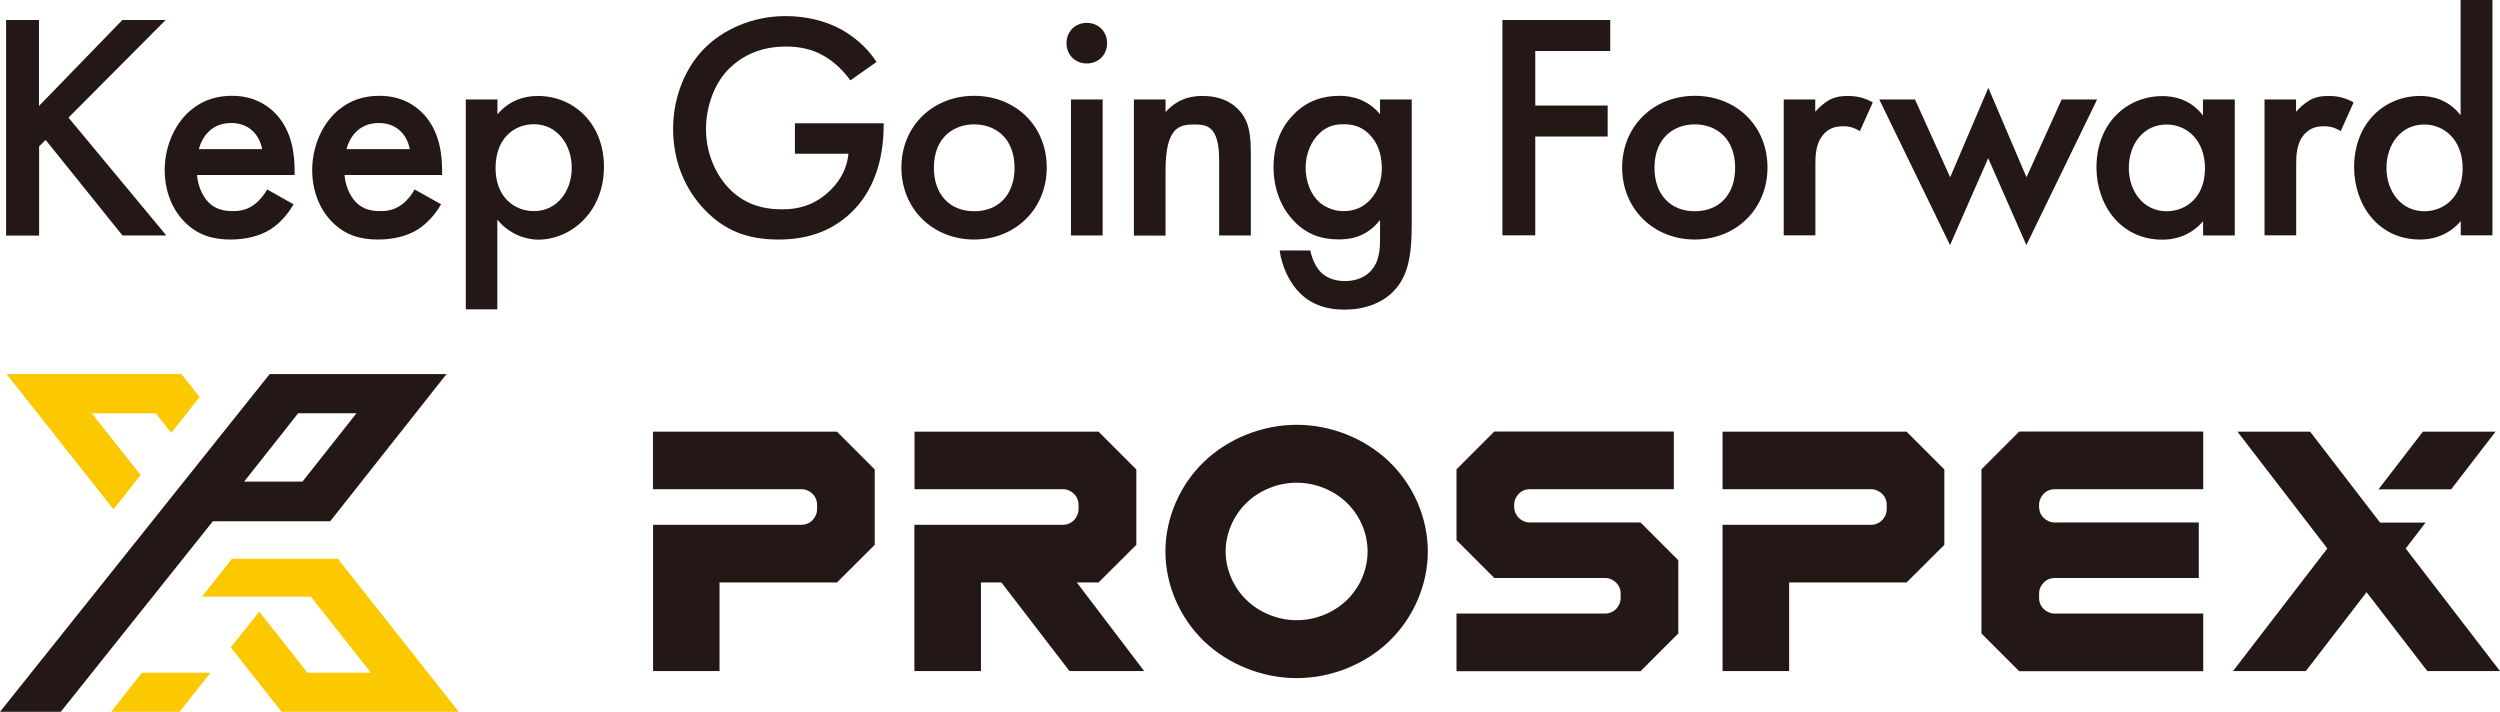 <?xml version="1.0" encoding="UTF-8"?><svg id="_レイヤー_2" xmlns="http://www.w3.org/2000/svg" viewBox="0 0 184.74 52.6"><defs><style>.cls-1{fill:#fcc800;}.cls-2{fill:#231815;}</style></defs><g id="_レイヤー_1-2"><path class="cls-2" d="M2.88,7.83L9.04,1.48h3.2l-7.18,7.21,7.23,8.71h-3.24l-5.68-7.06-.48.48v6.59H.45V1.48h2.43v6.35Z"/><path class="cls-2" d="M21.69,15.1c-.43.76-1.05,1.43-1.69,1.84-.81.52-1.88.76-2.96.76-1.34,0-2.43-.33-3.39-1.29-.95-.95-1.48-2.34-1.48-3.84s.55-3.05,1.6-4.13c.84-.84,1.93-1.36,3.37-1.36,1.6,0,2.62.69,3.22,1.31,1.29,1.34,1.41,3.2,1.41,4.25v.29h-7.21c.05.72.36,1.53.86,2.03.55.55,1.22.64,1.79.64.64,0,1.12-.14,1.6-.5.41-.31.72-.72.93-1.1l1.96,1.1ZM19.37,11.02c-.1-.55-.36-1.03-.72-1.36-.31-.29-.81-.57-1.58-.57-.81,0-1.34.33-1.65.64-.33.31-.6.79-.72,1.29h4.65Z"/><path class="cls-2" d="M32.59,15.1c-.43.76-1.05,1.43-1.69,1.84-.81.52-1.88.76-2.96.76-1.34,0-2.43-.33-3.39-1.29-.95-.95-1.48-2.34-1.48-3.84s.55-3.05,1.6-4.13c.84-.84,1.93-1.36,3.37-1.36,1.6,0,2.62.69,3.22,1.31,1.29,1.34,1.41,3.2,1.41,4.25v.29h-7.21c.05.72.36,1.53.86,2.03.55.55,1.22.64,1.79.64.64,0,1.12-.14,1.6-.5.41-.31.72-.72.93-1.1l1.96,1.1ZM30.28,11.02c-.1-.55-.36-1.03-.72-1.36-.31-.29-.81-.57-1.58-.57-.81,0-1.34.33-1.65.64-.33.31-.6.79-.72,1.29h4.65Z"/><path class="cls-2" d="M36.76,22.86h-2.34V7.35h2.34v1.1c.86-1.03,1.98-1.36,2.98-1.36,2.65,0,4.89,2.03,4.89,5.23,0,3.39-2.48,5.39-4.87,5.39-.55,0-1.96-.19-3.01-1.48v6.63ZM36.62,12.43c0,2.1,1.36,3.17,2.84,3.17,1.69,0,2.79-1.46,2.79-3.2s-1.1-3.22-2.79-3.22c-1.48,0-2.84,1.05-2.84,3.24Z"/><path class="cls-2" d="M58.74,9.11h6.56v.12c0,2.72-.81,4.94-2.36,6.44-1.65,1.6-3.6,2.03-5.42,2.03-2.31,0-3.96-.67-5.42-2.17-1.55-1.6-2.36-3.72-2.36-6.01,0-2.48,1-4.63,2.31-5.94,1.36-1.38,3.53-2.39,5.99-2.39,1.43,0,2.91.31,4.15,1,1.31.74,2.12,1.67,2.58,2.39l-1.93,1.36c-.48-.67-1.19-1.38-1.96-1.81-.88-.52-1.84-.69-2.82-.69-2.08,0-3.41.86-4.2,1.65-1.05,1.05-1.69,2.74-1.69,4.46,0,1.6.6,3.2,1.65,4.32,1.1,1.17,2.46,1.6,3.98,1.6,1.38,0,2.53-.41,3.56-1.41.88-.86,1.24-1.79,1.34-2.7h-3.96v-2.24Z"/><path class="cls-2" d="M77.35,12.38c0,3.08-2.34,5.32-5.37,5.32s-5.37-2.24-5.37-5.32,2.34-5.3,5.37-5.3,5.37,2.19,5.37,5.3ZM74.97,12.41c0-2.29-1.5-3.22-2.98-3.22s-2.98.93-2.98,3.22c0,1.93,1.15,3.2,2.98,3.2s2.98-1.26,2.98-3.2Z"/><path class="cls-2" d="M80.31,1.69c.86,0,1.5.64,1.5,1.5s-.64,1.5-1.5,1.5-1.5-.64-1.5-1.5.64-1.5,1.5-1.5ZM81.48,7.35v10.05h-2.34V7.35h2.34Z"/><path class="cls-2" d="M83.79,7.35h2.34v.93c1-1.12,2.15-1.19,2.72-1.19,1.86,0,2.65.93,2.96,1.36.38.55.62,1.24.62,2.79v6.16h-2.34v-5.58c0-2.55-.95-2.62-1.84-2.62-1.05,0-2.12.14-2.12,3.39v4.82h-2.34V7.35Z"/><path class="cls-2" d="M101.98,7.35h2.34v9.23c0,2.36-.26,4.06-1.65,5.23-.64.52-1.69,1.07-3.34,1.07-1.17,0-2.34-.29-3.29-1.24-.74-.74-1.31-1.91-1.48-3.13h2.27c.1.55.38,1.19.74,1.57.29.31.86.69,1.81.69s1.55-.38,1.84-.67c.76-.74.76-1.79.76-2.53v-1.31c-1.07,1.36-2.39,1.43-3.05,1.43-1.29,0-2.36-.36-3.32-1.36-.91-.95-1.5-2.31-1.5-3.98,0-1.84.69-3.1,1.48-3.89,1-1.03,2.19-1.38,3.41-1.38,1,0,2.12.33,2.98,1.36v-1.1ZM97.51,9.85c-.6.55-1.03,1.48-1.03,2.55,0,1,.38,1.98,1,2.53.43.38,1.07.67,1.79.67s1.38-.21,1.96-.81c.69-.74.88-1.6.88-2.36,0-1.12-.36-1.96-.95-2.53-.57-.57-1.22-.72-1.89-.72s-1.24.17-1.77.67Z"/><path class="cls-2" d="M118.99,3.77h-5.54v4.03h5.35v2.29h-5.35v7.3h-2.43V1.48h7.97v2.29Z"/><path class="cls-2" d="M130.61,12.38c0,3.08-2.34,5.32-5.37,5.32s-5.37-2.24-5.37-5.32,2.34-5.3,5.37-5.3,5.37,2.19,5.37,5.3ZM128.22,12.41c0-2.29-1.5-3.22-2.98-3.22s-2.98.93-2.98,3.22c0,1.93,1.15,3.2,2.98,3.2s2.98-1.26,2.98-3.2Z"/><path class="cls-2" d="M131.8,7.35h2.34v.91c.26-.31.64-.64.98-.84.45-.26.91-.33,1.43-.33.57,0,1.19.1,1.84.48l-.95,2.12c-.53-.33-.95-.36-1.19-.36-.5,0-1,.07-1.46.55-.64.69-.64,1.65-.64,2.31v5.2h-2.34V7.35Z"/><path class="cls-2" d="M141.51,7.35l2.6,5.75,2.82-6.61,2.82,6.61,2.6-5.75h2.62l-5.23,10.76-2.82-6.42-2.82,6.42-5.23-10.76h2.62Z"/><path class="cls-2" d="M162.8,7.35h2.34v10.05h-2.34v-1.05c-1.03,1.19-2.29,1.36-3.01,1.36-3.1,0-4.87-2.58-4.87-5.34,0-3.27,2.24-5.27,4.89-5.27.74,0,2.03.19,2.98,1.43v-1.17ZM157.31,12.41c0,1.74,1.1,3.2,2.79,3.2,1.48,0,2.84-1.07,2.84-3.17s-1.36-3.24-2.84-3.24c-1.69,0-2.79,1.43-2.79,3.22Z"/><path class="cls-2" d="M167.33,7.35h2.34v.91c.26-.31.64-.64.98-.84.45-.26.91-.33,1.43-.33.57,0,1.19.1,1.84.48l-.95,2.12c-.53-.33-.95-.36-1.19-.36-.5,0-1,.07-1.46.55-.64.69-.64,1.65-.64,2.31v5.2h-2.34V7.35Z"/><path class="cls-2" d="M181.84,0h2.34v17.39h-2.34v-1.05c-1.03,1.19-2.29,1.36-3.01,1.36-3.1,0-4.87-2.58-4.87-5.34,0-3.27,2.24-5.27,4.89-5.27.74,0,2.03.19,2.98,1.43V0ZM176.35,12.41c0,1.74,1.1,3.2,2.79,3.2,1.48,0,2.84-1.07,2.84-3.17s-1.36-3.24-2.84-3.24c-1.69,0-2.79,1.43-2.79,3.22Z"/><polygon class="cls-1" points="8.21 52.6 13.27 52.6 15.55 49.71 10.49 49.71 8.21 52.6"/><path class="cls-2" d="M32.99,27.64h-13.06L0,52.6h4.49l11.24-14.08h8.67l8.59-10.87ZM22.35,35.59h-4.31l3.99-5.05h4.31l-3.99,5.05Z"/><polygon class="cls-1" points="13.41 27.64 .48 27.64 8.39 37.64 10.39 35.1 6.78 30.54 11.51 30.54 12.65 31.99 14.75 29.34 13.41 27.64"/><polygon class="cls-1" points="24.97 41.29 17.14 41.29 14.93 44.09 22.97 44.09 27.41 49.71 22.72 49.71 19.16 45.2 17.05 47.84 20.81 52.6 33.9 52.6 24.97 41.29"/><path class="cls-2" d="M102.67,34.13c-1.79-1.73-4.32-2.74-6.85-2.74s-5.06,1.01-6.86,2.74c-1.79,1.73-2.84,4.17-2.84,6.62s1.04,4.88,2.84,6.62c1.8,1.73,4.32,2.74,6.86,2.74s5.06-1.01,6.85-2.74c1.79-1.73,2.84-4.17,2.84-6.62s-1.04-4.88-2.84-6.62ZM99.53,44.34c-.97.94-2.33,1.49-3.71,1.49s-2.74-.55-3.71-1.49c-.97-.94-1.54-2.26-1.54-3.59s.57-2.65,1.54-3.59c.97-.94,2.33-1.49,3.71-1.49s2.74.55,3.71,1.49c.97.94,1.53,2.26,1.53,3.59s-.56,2.65-1.53,3.59Z"/><polygon class="cls-2" points="171.98 40.53 165.34 31.9 170.71 31.9 175.88 38.62 179.24 38.62 177.77 40.53 184.74 49.59 179.37 49.59 174.88 43.76 170.39 49.59 165.01 49.59 171.98 40.53"/><polygon class="cls-2" points="181.13 36.16 175.76 36.16 179.04 31.9 184.41 31.9 181.13 36.16"/><path class="cls-2" d="M107.63,34.68l2.79-2.79h13.27v4.26h-10.65c-.3,0-.6.12-.81.34-.21.21-.34.51-.34.81v.16c0,.3.13.6.34.81.21.21.51.34.81.34h8.19l2.79,2.79v5.41l-2.79,2.79h-13.6v-4.26h10.98c.3,0,.6-.12.81-.34.21-.21.34-.51.34-.81v-.33c0-.3-.12-.6-.34-.81-.21-.21-.51-.34-.81-.34h-8.19l-2.79-2.79v-5.24Z"/><path class="cls-2" d="M146.42,34.68l2.79-2.79h13.6v4.26h-10.98c-.3,0-.6.12-.81.34-.21.21-.34.51-.34.81v.16c0,.3.12.6.34.81.21.21.51.34.81.34h10.65v4.1h-10.65c-.3,0-.6.12-.81.34-.21.21-.34.51-.34.81v.33c0,.3.12.6.34.81.21.21.51.34.81.34h10.98v4.26h-13.6l-2.79-2.79v-12.12Z"/><path class="cls-2" d="M48.25,36.16v-4.26h13.6l2.79,2.79v5.57l-2.79,2.78h-8.68v6.55h-4.91v-10.81h10.97c.3,0,.6-.12.81-.34s.34-.51.34-.81v-.33c0-.3-.12-.6-.34-.81-.21-.21-.51-.34-.81-.34h-10.97Z"/><path class="cls-2" d="M67.58,36.16v-4.26h13.6l2.79,2.79v5.57l-2.79,2.78h-1.61l4.98,6.55h-5.52l-5.03-6.55h-1.51v6.55h-4.92v-10.81h10.98c.3,0,.6-.12.81-.34.21-.21.34-.51.34-.81v-.33c0-.3-.12-.6-.34-.81-.21-.21-.51-.34-.81-.34h-10.98Z"/><path class="cls-2" d="M127.29,36.16v-4.26h13.6l2.79,2.79v5.57l-2.79,2.78h-8.68v6.55h-4.92v-10.81h10.98c.3,0,.6-.12.81-.34.21-.21.34-.51.34-.81v-.33c0-.3-.12-.6-.34-.81s-.51-.34-.81-.34h-10.98Z"/></g></svg>